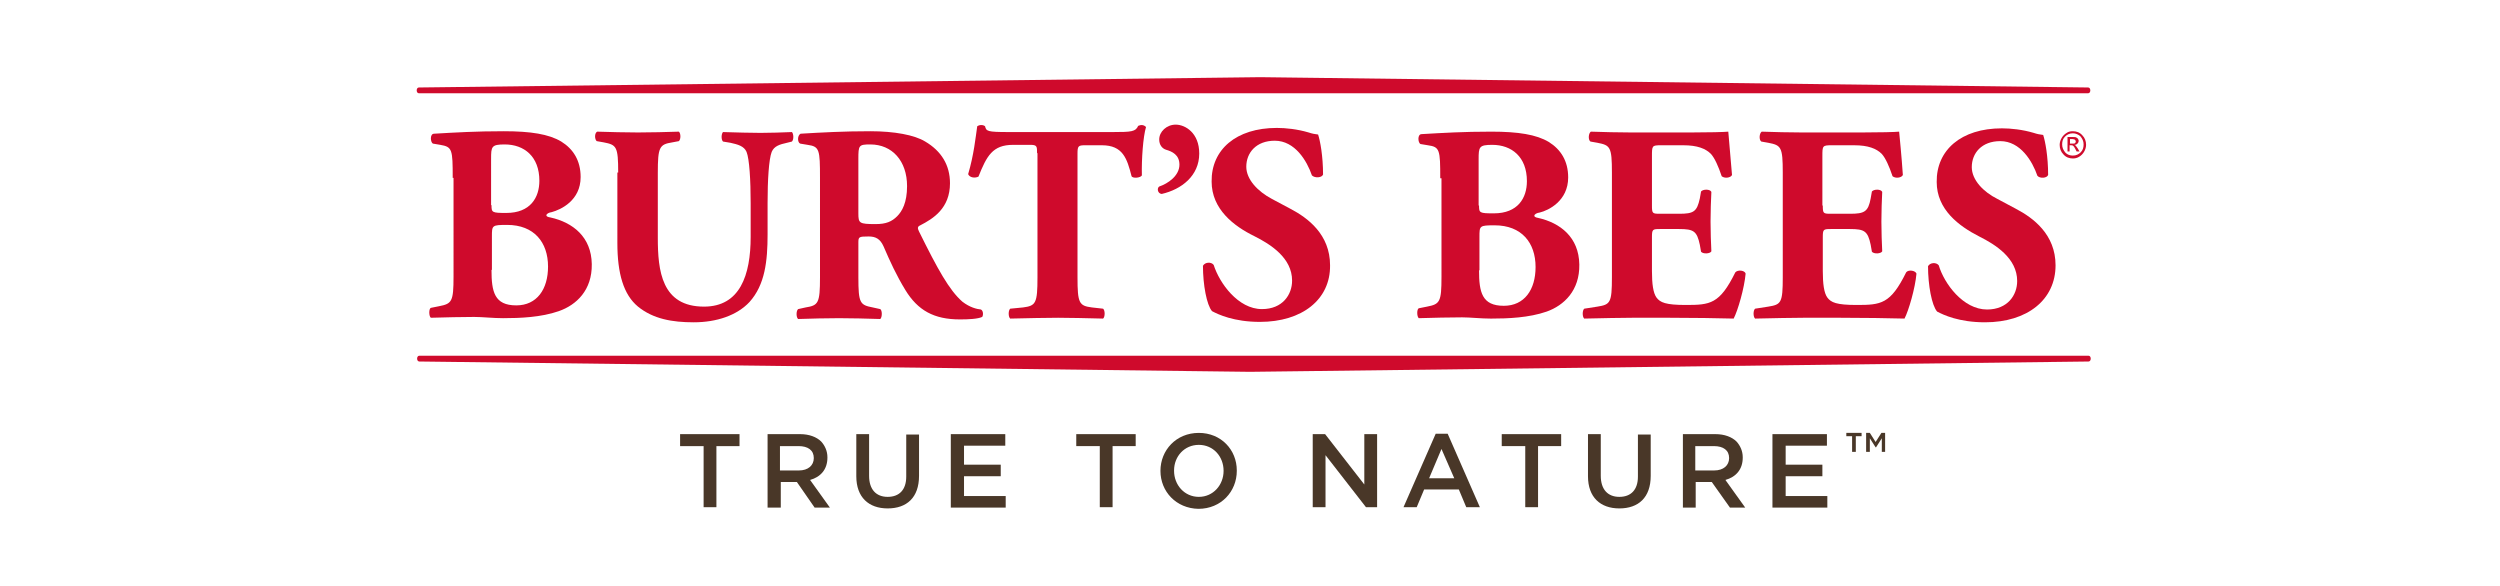 <?xml version="1.0" encoding="utf-8"?>
<!-- Generator: Adobe Illustrator 20.1.0, SVG Export Plug-In . SVG Version: 6.00 Build 0)  -->
<svg version="1.1" id="Layer_1" xmlns="http://www.w3.org/2000/svg" xmlns:xlink="http://www.w3.org/1999/xlink" x="0px" y="0px"
	 viewBox="0 0 605.8 142" style="enable-background:new 0 0 605.8 142;" xml:space="preserve">
<style type="text/css">
	.st0{fill:#CF0A2C;}
	.st1{fill:#493728;}
</style>
<g>
	<path class="st0" d="M305.4,18.7c0,0-202.9,2.5-203.9,2.5c-0.7,0-0.7,1.4,0,1.4h404.5c0.7,0,0.7-1.4,0-1.4
		C505,21.2,305.4,18.7,305.4,18.7"/>
	<path class="st0" d="M302.9,90.1c0,0,202.2-2.5,203.2-2.5c0.7,0,0.7-1.4,0-1.4H101.6c-0.7,0-0.7,1.4,0,1.4
		C102.6,87.6,302.9,90.1,302.9,90.1"/>
	<path class="st0" d="M109.7,43.1c0-6.9-0.1-7.5-3-8l-1.8-0.3c-0.6-0.3-0.8-2.4,0.3-2.4c5.2-0.3,10.1-0.6,16.9-0.6
		c6.5,0,10.9,0.7,13.9,2.5c2.9,1.8,4.7,4.6,4.7,8.6c0,5.7-4.8,7.9-7,8.5c-0.7,0.1-1.3,0.4-1.3,0.8c0,0.2,0.3,0.4,1,0.5
		c5.4,1.2,9.9,4.7,10,11.3c0.1,6.3-3.7,9.9-8,11.4c-4.3,1.5-9.4,1.7-13.5,1.7c-2.4,0-5-0.3-7-0.3c-3.3,0-6.7,0.1-10.5,0.2
		c-0.5-0.4-0.5-2.2,0-2.4l2-0.4c3.1-0.6,3.5-1.1,3.5-7.2V43.1z M119.1,49.7c0,1.8,0.1,1.9,3.6,1.9c5.8,0,8-3.7,8-7.8
		c0-5.9-3.7-8.8-8.4-8.8c-3.2,0-3.3,0.5-3.3,3.5V49.7z M119.1,65.4c0,5.3,0.7,8.6,6,8.6c5,0,7.7-3.9,7.7-9.4
		c0-5.9-3.4-10.1-9.9-10.1c-3.7,0-3.7,0.1-3.7,2.8V65.4z"/>
	<path class="st0" d="M149.8,41.8c0-6.3-0.4-6.7-3.5-7.3l-1.7-0.3c-0.5-0.4-0.6-1.9,0.1-2.3c3.3,0.1,6.7,0.2,9.9,0.2
		c3.3,0,6.7-0.1,9.9-0.2c0.5,0.4,0.5,1.9,0,2.3l-1.6,0.3c-3.1,0.5-3.5,1.1-3.5,7.4v15.7c0,8,0.9,16.7,11.2,16.7
		c8.7,0,11.3-7.6,11.3-16.9v-8.2c0-5.5-0.3-10.7-1-12.4c-0.6-1.4-2.1-1.8-3.9-2.2l-1.8-0.3c-0.5-0.5-0.4-1.9,0-2.3
		c3.7,0.1,6.3,0.2,9.1,0.2c2.5,0,5-0.1,7.6-0.2c0.4,0.4,0.5,1.8,0,2.3l-1.2,0.3c-1.8,0.4-3.1,0.8-3.7,2.2c-0.7,1.8-1,6.9-1,12.4v7.6
		c0,6.4-0.6,12.2-4.4,16.4c-3,3.2-7.9,4.9-13.5,4.9c-5.2,0-9.8-0.8-13.5-3.8c-3.5-2.9-5-8-5-15.4V41.8z"/>
	<path class="st0" d="M198.7,43.1c0-6.8-0.1-7.6-3-8l-1.8-0.3c-0.7-0.3-0.7-2,0.1-2.4c5.1-0.3,10.4-0.6,16.9-0.6
		c5.8,0,10.7,0.9,13.3,2.5c3.9,2.3,6,5.7,6,10.1c0,6.1-4.1,8.6-7.2,10.2c-0.7,0.3-0.7,0.7-0.3,1.5c4.5,9.1,7.3,14.2,10.5,17
		c1.8,1.4,3.5,1.8,4.5,1.9c0.6,0.3,0.6,1.4,0.3,1.8c-1.1,0.5-3.3,0.6-5.4,0.6c-6.3,0-10.2-2.2-13.2-7.1c-2.2-3.6-3.7-6.9-5.3-10.6
		c-0.8-1.8-1.9-2.4-3.6-2.4c-2.4,0-2.5,0.1-2.5,1.5v8.4c0,6.3,0.4,6.7,3.5,7.3l1.8,0.4c0.5,0.3,0.5,2,0,2.4c-3.6-0.1-6.7-0.2-10-0.2
		c-3.4,0-6.4,0.1-9.9,0.2c-0.5-0.4-0.5-2,0-2.4l1.8-0.4c3.1-0.5,3.5-1,3.5-7.3V43.1z M208,51.7c0,2.4,0.2,2.6,4.2,2.6
		c2.5,0,3.9-0.6,5.2-1.9c1.2-1.2,2.4-3.3,2.4-7.3c0-6.1-3.6-10.1-8.9-10.1c-2.8,0-2.9,0.2-2.9,3.5V51.7z"/>
	<path class="st0" d="M251.3,37.1c0-1.6,0-2-1.6-2h-4.2c-5,0-6.4,2.7-8.4,7.7c-0.8,0.4-2.1,0.3-2.5-0.6c1.4-4.7,1.8-8.9,2.2-11.6
		c0.3-0.2,0.6-0.3,1-0.3c0.3,0,0.7,0.1,0.9,0.3c0.3,1.2,0.5,1.4,5.7,1.4h25.3c4.5,0,5.5-0.1,6.1-1.5c0.3-0.1,0.5-0.2,0.9-0.2
		c0.4,0,0.9,0.3,1,0.5c-0.7,2.3-1.1,7.8-1,11.7c-0.3,0.6-2.2,0.8-2.5,0.2c-1.1-4.3-2.1-7.5-7.2-7.5h-4.1c-1.6,0-1.8,0.2-1.8,2v30
		c0,6.3,0.4,6.9,3.5,7.3l2.7,0.3c0.5,0.4,0.5,2,0,2.4c-4.4-0.1-7.8-0.2-10.9-0.2c-3.3,0-6.8,0.1-11.6,0.2c-0.5-0.4-0.5-2,0-2.4
		l3.1-0.3c3.1-0.4,3.5-1,3.5-7.3V37.1z"/>
	<path class="st0" d="M290.6,37.2c0,5.4-4.3,8.7-9.1,9.8c-1-0.1-1.2-1.4-0.6-1.8c2.1-0.7,4.9-2.6,4.9-5.3c0-2.4-1.8-3.2-3.2-3.6
		c-1-0.3-1.7-1.2-1.7-2.5c0-1.9,1.8-3.6,4-3.6C287.2,30.2,290.6,32.2,290.6,37.2"/>
	<path class="st0" d="M305.3,78c-6.3,0-10.1-1.8-11.6-2.6c-1.3-1.5-2.2-6.4-2.2-11c0.5-0.9,2-1,2.6-0.2c1.4,4.4,5.9,10.7,11.7,10.7
		c5,0,7.3-3.5,7.3-6.9c0-5.5-5.2-8.8-9.2-10.8c-4.9-2.4-10.3-6.5-10.3-13.2c-0.1-7.7,5.9-13,15.8-13c2.2,0,5,0.3,7.7,1.1
		c0.9,0.3,1.5,0.4,2.3,0.5c0.5,1.5,1.2,5.2,1.2,9.7c-0.3,0.8-2,0.9-2.7,0.2c-1.2-3.5-4.1-8.4-9-8.4c-4.5,0-6.9,2.9-6.9,6.3
		c0,3.1,2.8,6,6.2,7.8l4.5,2.4c4.2,2.2,9.6,6.2,9.6,13.7C322.4,72.6,315.5,78,305.3,78"/>
	<path class="st0" d="M349,43.2c0-6.9-0.1-7.6-3-8l-1.8-0.3c-0.6-0.3-0.8-2.4,0.3-2.4c5.2-0.3,10.1-0.6,16.9-0.6
		c6.5,0,10.9,0.7,13.9,2.5c2.9,1.8,4.7,4.6,4.7,8.6c0,5.7-4.8,8-6.9,8.5c-0.7,0.1-1.3,0.4-1.3,0.8c0,0.2,0.3,0.4,0.9,0.5
		c5.4,1.2,9.9,4.7,10,11.3c0.1,6.3-3.7,9.9-7.9,11.4c-4.3,1.5-9.4,1.7-13.5,1.7c-2.5,0-5-0.3-7-0.3c-3.3,0-6.7,0.1-10.5,0.2
		c-0.5-0.4-0.5-2.2,0-2.4l2-0.4c3.1-0.6,3.5-1.1,3.5-7.2V43.2z M358.4,49.8c0,1.8,0.1,1.9,3.6,1.9c5.8,0,8-3.7,8-7.8
		c0-5.9-3.7-8.8-8.4-8.8c-3.2,0-3.3,0.5-3.3,3.5V49.8z M358.4,65.5c0,5.3,0.7,8.6,6,8.6c5,0,7.7-3.9,7.7-9.4
		c0-5.9-3.4-10.1-9.9-10.1c-3.7,0-3.7,0.1-3.7,2.8V65.5z"/>
	<path class="st0" d="M400.3,49.8c0,1.9,0.1,2,1.9,2h4.7c3.5,0,4.3-0.5,5-3.7l0.3-1.7c0.5-0.6,2.2-0.6,2.5,0.1
		c-0.1,2.2-0.2,4.6-0.2,7.2c0,2.6,0.1,5,0.2,7.2c-0.3,0.6-2,0.7-2.5,0.1l-0.3-1.7c-0.7-3.3-1.5-3.8-5-3.8h-4.7
		c-1.8,0-1.9,0.1-1.9,2.1v8.1c0,3.1,0.3,5.3,1.1,6.4c0.9,1.2,2.2,1.8,7.1,1.8c5.9,0,8.2-0.2,12-7.9c0.6-0.7,2.3-0.5,2.5,0.3
		c-0.3,3.5-1.9,9-2.9,10.9c-3.6-0.1-10.1-0.2-15.7-0.2h-8.8c-3.2,0-6.6,0.1-11.7,0.2c-0.5-0.4-0.5-2,0-2.4l3.2-0.5
		c3.1-0.5,3.5-0.9,3.5-7.1V41.8c0-6.2-0.4-6.6-3.5-7.2l-1.7-0.3c-0.6-0.4-0.5-2,0.1-2.4c3.2,0.1,6.5,0.2,9.8,0.2h14.4
		c4.3,0,8.2-0.1,9.1-0.2c0.1,1.1,0.5,6,0.9,10.5c-0.3,0.7-1.8,0.9-2.5,0.3c-0.8-2.4-1.7-4.4-2.6-5.4c-1.3-1.3-3.3-2.1-6.7-2.1h-5.4
		c-2.2,0-2.2,0.1-2.2,2.7V49.8z"/>
	<path class="st0" d="M441.7,49.8c0,1.9,0.1,2,1.9,2h4.7c3.5,0,4.4-0.5,5-3.7l0.3-1.7c0.5-0.6,2.2-0.6,2.5,0.1
		c-0.1,2.2-0.2,4.6-0.2,7.2c0,2.6,0.1,5,0.2,7.2c-0.3,0.6-2,0.7-2.5,0.1l-0.3-1.7c-0.7-3.3-1.5-3.8-5-3.8h-4.7
		c-1.8,0-1.9,0.1-1.9,2.1v8.1c0,3.1,0.3,5.3,1.1,6.4c0.9,1.2,2.2,1.8,7.1,1.8c5.9,0,8.2-0.2,12-7.9c0.5-0.7,2.2-0.5,2.5,0.3
		c-0.3,3.5-1.9,9-2.9,10.9c-3.6-0.1-10.1-0.2-15.7-0.2H437c-3.3,0-6.6,0.1-11.7,0.2c-0.5-0.4-0.5-2,0-2.4l3.2-0.5
		c3.1-0.5,3.5-0.9,3.5-7.1V41.8c0-6.2-0.4-6.6-3.5-7.2l-1.7-0.3c-0.6-0.4-0.5-2,0.1-2.4c3.2,0.1,6.5,0.2,9.8,0.2h14.4
		c4.4,0,8.2-0.1,9.1-0.2c0.1,1.1,0.6,6,0.9,10.5c-0.3,0.7-1.8,0.9-2.5,0.3c-0.8-2.4-1.7-4.4-2.6-5.4c-1.3-1.3-3.3-2.1-6.7-2.1h-5.4
		c-2.3,0-2.3,0.1-2.3,2.7V49.8z"/>
	<path class="st0" d="M481,78.1c-6.3,0-10.1-1.8-11.6-2.6c-1.3-1.5-2.2-6.4-2.2-11c0.5-0.9,2-1,2.6-0.2c1.3,4.4,5.9,10.7,11.7,10.7
		c5,0,7.3-3.5,7.3-6.9c0-5.5-5.2-8.8-9.2-10.8c-4.9-2.5-10.3-6.5-10.3-13.2c-0.1-7.7,5.9-13,15.8-13c2.2,0,5,0.3,7.7,1.1
		c0.9,0.3,1.5,0.4,2.3,0.5c0.5,1.5,1.2,5.2,1.2,9.7c-0.3,0.8-2,0.9-2.6,0.2c-1.2-3.5-4.1-8.4-9-8.4c-4.5,0-6.9,2.9-6.9,6.3
		c0,3.1,2.8,6,6.2,7.7l4.5,2.4c4.2,2.2,9.6,6.2,9.6,13.7C498.1,72.6,491.3,78.1,481,78.1"/>
	<path class="st0" d="M502.3,31.8c0.9,0,1.7,0.3,2.3,1c0.6,0.6,0.9,1.4,0.9,2.3c0,0.6-0.2,1.2-0.5,1.7c-0.3,0.5-0.7,0.9-1.2,1.2
		c-0.5,0.3-1,0.4-1.5,0.4c-0.9,0-1.7-0.3-2.3-1c-0.6-0.6-0.9-1.4-0.9-2.3c0-0.6,0.2-1.2,0.5-1.7c0.3-0.5,0.7-0.9,1.2-1.2
		C501.2,31.9,501.7,31.8,502.3,31.8 M502.3,32.3c-0.8,0-1.4,0.3-1.9,0.8c-0.5,0.5-0.7,1.1-0.7,1.9c0,0.8,0.3,1.4,0.8,2
		c0.5,0.5,1.1,0.7,1.8,0.7c0.8,0,1.4-0.3,1.9-0.8c0.5-0.5,0.7-1.1,0.7-1.9c0-0.8-0.3-1.4-0.8-2C503.6,32.6,503,32.3,502.3,32.3
		 M501,36.7v-3.5h1.2c0.4,0,0.7,0,0.9,0.1c0.2,0.1,0.3,0.2,0.4,0.3c0.1,0.2,0.2,0.3,0.2,0.5c0,0.3-0.1,0.5-0.3,0.7
		c-0.2,0.2-0.4,0.3-0.7,0.3c0.1,0.1,0.2,0.1,0.3,0.2c0.1,0.1,0.3,0.4,0.5,0.7l0.4,0.7h-0.7l-0.3-0.6c-0.2-0.4-0.4-0.7-0.6-0.8
		c-0.1-0.1-0.3-0.1-0.5-0.1h-0.3v1.5H501z M501.5,34.8h0.7c0.3,0,0.5,0,0.6-0.1c0.1-0.1,0.2-0.2,0.2-0.4c0-0.1,0-0.2-0.1-0.3
		c-0.1-0.1-0.1-0.1-0.2-0.2c-0.1,0-0.3-0.1-0.5-0.1h-0.6V34.8z"/>
</g>
<g>
	<path class="st1" d="M170.4,108.1h-5.6v-2.9h14.4v2.9h-5.6v14.8h-3.1V108.1z"/>
	<path class="st1" d="M186,105.2h7.9c2.2,0,4,0.7,5.1,1.8c0.9,1,1.5,2.3,1.5,3.8v0.1c0,2.9-1.7,4.7-4.2,5.4l4.8,6.7h-3.7l-4.3-6.2
		h-3.9v6.2H186V105.2z M193.6,114c2.2,0,3.6-1.2,3.6-3V111c0-1.9-1.4-2.9-3.7-2.9h-4.5v5.9H193.6z"/>
	<path class="st1" d="M207.5,115.4v-10.2h3.1v10.1c0,3.3,1.7,5.1,4.5,5.1c2.8,0,4.5-1.7,4.5-4.9v-10.2h3.1v10c0,5.3-3,7.9-7.6,7.9
		C210.5,123.2,207.5,120.5,207.5,115.4z"/>
	<path class="st1" d="M230.5,105.2h13.1v2.8h-10v4.6h8.9v2.8h-8.9v4.8h10.1v2.8h-13.3V105.2z"/>
	<path class="st1" d="M266.4,108.1h-5.6v-2.9h14.4v2.9h-5.6v14.8h-3.1V108.1z"/>
	<path class="st1" d="M281.2,114.1L281.2,114.1c0-5,3.8-9.2,9.3-9.2c5.4,0,9.2,4.1,9.2,9.1v0.1c0,5-3.8,9.2-9.3,9.2
		C285,123.2,281.2,119.1,281.2,114.1z M296.5,114.1L296.5,114.1c0-3.5-2.5-6.3-6-6.3c-3.5,0-6,2.8-6,6.2v0.1c0,3.4,2.5,6.3,6,6.3
		C294,120.4,296.5,117.5,296.5,114.1z"/>
	<path class="st1" d="M318.2,105.2h2.9l9.5,12.2v-12.2h3.1v17.7H331l-9.8-12.6v12.6h-3.1V105.2z"/>
	<path class="st1" d="M347.9,105.1h2.9l7.8,17.8h-3.3l-1.8-4.3h-8.4l-1.8,4.3h-3.2L347.9,105.1z M352.4,115.9l-3.1-7.1l-3,7.1H352.4
		z"/>
	<path class="st1" d="M369.5,108.1h-5.6v-2.9h14.4v2.9h-5.6v14.8h-3.1V108.1z"/>
	<path class="st1" d="M384.8,115.4v-10.2h3.1v10.1c0,3.3,1.7,5.1,4.5,5.1c2.8,0,4.5-1.7,4.5-4.9v-10.2h3.1v10c0,5.3-3,7.9-7.6,7.9
		C387.8,123.2,384.8,120.5,384.8,115.4z"/>
	<path class="st1" d="M407.8,105.2h7.9c2.2,0,4,0.7,5.1,1.8c0.9,1,1.5,2.3,1.5,3.8v0.1c0,2.9-1.7,4.7-4.2,5.4l4.8,6.7h-3.7l-4.4-6.2
		h-3.9v6.2h-3.1V105.2z M415.4,114c2.2,0,3.6-1.2,3.6-3V111c0-1.9-1.4-2.9-3.7-2.9h-4.5v5.9H415.4z"/>
	<path class="st1" d="M429.6,105.2h13.1v2.8h-10v4.6h8.9v2.8h-8.9v4.8h10.1v2.8h-13.3V105.2z"/>
</g>
<g>
	<path class="st1" d="M448.8,105.7h-1.4v-0.8h3.7v0.8h-1.4v3.8h-0.9V105.7z M452.2,104.9h0.9l1.4,2.2l1.4-2.2h0.9v4.6H456v-3.3
		l-1.4,2.2h-0.1l-1.4-2.2v3.3h-0.9V104.9z"/>
</g>
</svg>
